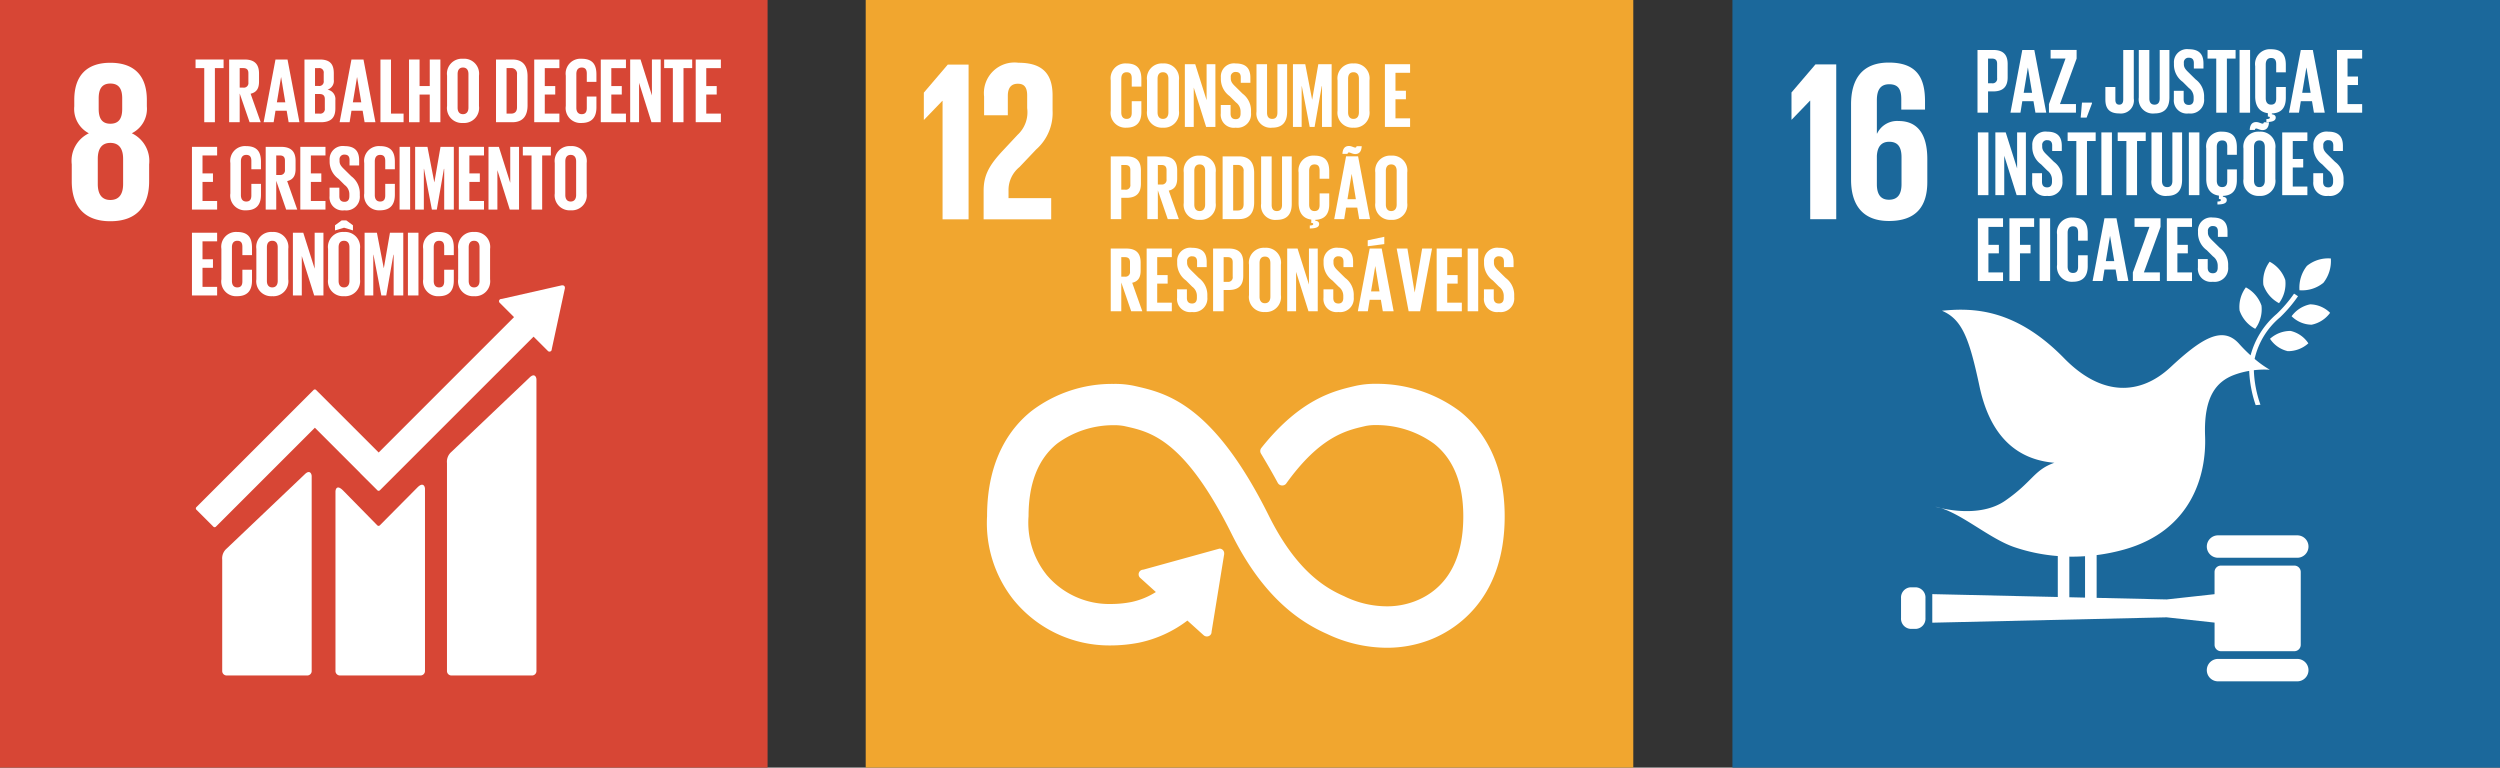 <svg xmlns="http://www.w3.org/2000/svg" xmlns:xlink="http://www.w3.org/1999/xlink" width="225.091" height="69.114" viewBox="0 0 225.091 69.114">
  <rect x="0" y="0" width="225.091" height="69.114" fill="#333333" stroke="none"/>
  <defs>
    <clipPath id="clip-path">
      <path id="Path_6611" data-name="Path 6611" d="M0,0H225.091V-69.114H0Z" fill="none"/>
    </clipPath>
  </defs>
  <g id="Group_4293" data-name="Group 4293" transform="translate(0 69.114)">
    <path id="Path_6597" data-name="Path 6597" d="M155.982,0h69.109V-69.114H155.982Z" fill="#1b689b"/>
    <g id="Group_4097" data-name="Group 4097" transform="translate(161.299 -60.788)">
      <path id="Path_6598" data-name="Path 6598" d="M0,0V2.446H.021L1.665.74h.021V11.407H4.029V-2.529H2.159Z" fill="#fff"/>
    </g>
    <g id="Group_4110" data-name="Group 4110" clip-path="url(#clip-path)">
      <g id="Group_4098" data-name="Group 4098" transform="translate(173.528 -52.731)">
        <path id="Path_6599" data-name="Path 6599" d="M0,0V-2.056C0-4.337-.9-5.488-2.589-5.488a2,2,0,0,0-1.932,1.13h-.021v-3c0-.843.266-1.439,1.11-1.439s1.089.493,1.089,1.356v.927H-.206v-.741c0-2.056-.677-3.494-3.268-3.494-2.466,0-3.391,1.582-3.391,3.761V-.206c0,2.158.946,3.72,3.412,3.72C-.966,3.514,0,2.158,0,0M-2.322.2c0,.884-.33,1.4-1.131,1.4-.781,0-1.089-.534-1.089-1.4V-2.343c.041-.781.37-1.275,1.11-1.275.8,0,1.11.494,1.11,1.4Z" fill="#fff"/>
      </g>
      <g id="Group_4099" data-name="Group 4099" transform="translate(204.352 -45.549)">
        <path id="Path_6600" data-name="Path 6600" d="M0,0A2.952,2.952,0,0,0-.565,2.089,2.945,2.945,0,0,0,.843,3.733a2.945,2.945,0,0,0,.565-2.088A2.941,2.941,0,0,0,0,0" fill="#fff"/>
      </g>
      <g id="Group_4100" data-name="Group 4100" transform="translate(203.053 -39.508)">
        <path id="Path_6601" data-name="Path 6601" d="M0,0A2.948,2.948,0,0,0,.564-2.089,2.941,2.941,0,0,0-.843-3.732a2.942,2.942,0,0,0-.566,2.088A2.945,2.945,0,0,0,0,0" fill="#fff"/>
      </g>
      <g id="Group_4101" data-name="Group 4101" transform="translate(206.327 -40.641)">
        <path id="Path_6602" data-name="Path 6602" d="M0,0A2.614,2.614,0,0,0,1.8.763,2.734,2.734,0,0,0,3.467-.307a2.616,2.616,0,0,0-1.8-.764A2.733,2.733,0,0,0,0,0" fill="#fff"/>
      </g>
      <g id="Group_4102" data-name="Group 4102" transform="translate(207.705 -45.172)">
        <path id="Path_6603" data-name="Path 6603" d="M0,0A3.16,3.16,0,0,0-.669,2.19a3.025,3.025,0,0,0,2.155-.67A3.165,3.165,0,0,0,2.155-.67,3.029,3.029,0,0,0,0,0" fill="#fff"/>
      </g>
      <g id="Group_4103" data-name="Group 4103" transform="translate(205.986 -37.496)">
        <path id="Path_6604" data-name="Path 6604" d="M0,0A2.73,2.73,0,0,0,1.851-.707a2.618,2.618,0,0,0-1.6-1.115,2.741,2.741,0,0,0-1.853.708A2.618,2.618,0,0,0,0,0" fill="#fff"/>
      </g>
      <g id="Group_4104" data-name="Group 4104" transform="translate(206.839 -20.913)">
        <path id="Path_6605" data-name="Path 6605" d="M0,0H-7.135A1.009,1.009,0,0,0-8.146,1.008a1.011,1.011,0,0,0,1.011,1.01H0a1.01,1.01,0,0,0,1.009-1.01A1.008,1.008,0,0,0,0,0" fill="#fff"/>
      </g>
      <g id="Group_4105" data-name="Group 4105" transform="translate(206.839 -9.787)">
        <path id="Path_6606" data-name="Path 6606" d="M0,0H-7.135A1.01,1.01,0,0,0-8.146,1.009a1.011,1.011,0,0,0,1.011,1.01H0a1.01,1.01,0,0,0,1.009-1.01A1.009,1.009,0,0,0,0,0" fill="#fff"/>
      </g>
      <g id="Group_4106" data-name="Group 4106" transform="translate(174.751 -23.363)">
        <path id="Path_6607" data-name="Path 6607" d="M0,0A4.692,4.692,0,0,0-.5-.128S-.312-.07,0,0" fill="#fff"/>
      </g>
      <g id="Group_4107" data-name="Group 4107" transform="translate(206.576 -18.19)">
        <path id="Path_6608" data-name="Path 6608" d="M0,0H-6.611a.576.576,0,0,0-.575.574v2l-4.316.474-6.3-.144V-.945A17.393,17.393,0,0,0-15.3-1.453c6.07-1.713,7.394-6.731,7.262-10.2-.133-3.536,1-4.91,2.625-5.52a7.359,7.359,0,0,1,1.347-.357,10.832,10.832,0,0,0,.583,3.081c.144-.008.288-.019.43-.035a10.248,10.248,0,0,1-.594-3.106,7.529,7.529,0,0,1,1.439-.044,9.134,9.134,0,0,1-1.37-.976,6.839,6.839,0,0,1,2.3-3.753A12.381,12.381,0,0,0,.33-24.255l-.359-.23a11.92,11.92,0,0,1-1.556,1.821,7.406,7.406,0,0,0-2.356,3.735A13.542,13.542,0,0,1-4.98-19.975c-1.5-1.678-3.423-.445-6.171,2.113s-6.206,2.645-9.581-.809c-4.454-4.56-8.34-4.535-11-4.276,1.822.776,2.46,2.48,3.383,6.809.966,4.542,3.405,6.6,6.74,6.88-1.855.656-1.947,1.7-4.433,3.42-1.94,1.339-4.672.916-5.778.664,2.032.634,4.439,2.766,6.593,3.508A15.967,15.967,0,0,0-21.3-.86V2.827l-11.3-.258V5.141L-11.5,4.658l4.316.475v2a.576.576,0,0,0,.575.575H0a.576.576,0,0,0,.575-.575V.574A.576.576,0,0,0,0,0M-20.261-.807c.47.008.942-.006,1.415-.038V2.883l-1.415-.033Z" fill="#fff"/>
      </g>
      <g id="Group_4108" data-name="Group 4108" transform="translate(173.362 -13.474)">
        <path id="Path_6609" data-name="Path 6609" d="M0,0A.922.922,0,0,1-.845.982h-.508A.922.922,0,0,1-2.2,0V-1.778a.921.921,0,0,1,.845-.982h.508A.921.921,0,0,1,0-1.778Z" fill="#fff"/>
      </g>
      <g id="Group_4109" data-name="Group 4109" transform="translate(178.047 -64.615)">
        <path id="Path_6610" data-name="Path 6610" d="M0,0H1.408c.958,0,1.308.475,1.308,1.266V2.458c0,.791-.35,1.274-1.308,1.274H.95V5.648H0ZM.95.775V3H1.3a.408.408,0,0,0,.466-.466v-1.3c0-.308-.142-.458-.466-.458Z" fill="#fff"/>
      </g>
    </g>
    <g id="Group_4111" data-name="Group 4111" transform="translate(181.014 -58.967)">
      <path id="Path_6612" data-name="Path 6612" d="M0,0,1.066-5.648H2.149L3.224,0H2.249L2.074-1.033H1.066L.9,0ZM1.191-1.791h.758L1.574-4.057H1.566Z" fill="#fff"/>
    </g>
    <g id="Group_4112" data-name="Group 4112" transform="translate(185.471 -59.742)">
      <path id="Path_6613" data-name="Path 6613" d="M0,0H1.441V.775H-.991V0L.5-4.1H-.841v-.775H1.5V-4.1Z" fill="#fff"/>
    </g>
    <g id="Group_4113" data-name="Group 4113" transform="translate(188.354 -59.8)">
      <path id="Path_6614" data-name="Path 6614" d="M0,0-.483,1.274h-.533L-.9-.075H0Z" fill="#fff"/>
    </g>
    <g id="Group_4117" data-name="Group 4117" clip-path="url(#clip-path)">
      <g id="Group_4114" data-name="Group 4114" transform="translate(192.118 -64.615)">
        <path id="Path_6615" data-name="Path 6615" d="M0,0V4.366A1.175,1.175,0,0,1-1.308,5.715c-.983,0-1.25-.542-1.25-1.258V3.332h.9V4.474c0,.283.1.45.35.45s.358-.167.358-.459V0Z" fill="#fff"/>
      </g>
      <g id="Group_4115" data-name="Group 4115" transform="translate(195.326 -64.615)">
        <path id="Path_6616" data-name="Path 6616" d="M0,0V4.274c0,.875-.375,1.441-1.341,1.441A1.274,1.274,0,0,1-2.757,4.274V0h.95V4.366c0,.333.133.558.466.558s.467-.225.467-.558V0Z" fill="#fff"/>
      </g>
      <g id="Group_4116" data-name="Group 4116" transform="translate(195.726 -60.183)">
        <path id="Path_6617" data-name="Path 6617" d="M0,0V-.758H.883V.016c0,.317.142.5.467.5.3,0,.433-.2.433-.5V-.2A1.02,1.02,0,0,0,1.358-1L.8-1.558A1.9,1.9,0,0,1,.008-3.066v-.191A1.178,1.178,0,0,1,1.341-4.5c.95,0,1.325.467,1.325,1.283v.458H1.8v-.491c0-.325-.149-.483-.449-.483a.416.416,0,0,0-.45.466v.117c0,.316.175.5.45.766l.608.6A1.9,1.9,0,0,1,2.724-.316v.274A1.223,1.223,0,0,1,1.341,1.283,1.177,1.177,0,0,1,0,0" fill="#fff"/>
      </g>
    </g>
    <g id="Group_4118" data-name="Group 4118" transform="translate(198.76 -64.615)">
      <path id="Path_6619" data-name="Path 6619" d="M0,0H2.524V.775H1.741V5.648H.783V.775H0Z" fill="#fff"/>
    </g>
    <path id="Path_6620" data-name="Path 6620" d="M201.641-58.967h.949v-5.648h-.949Z" fill="#fff"/>
    <g id="Group_4120" data-name="Group 4120" clip-path="url(#clip-path)">
      <g id="Group_4119" data-name="Group 4119" transform="translate(204.057 -58.392)">
        <path id="Path_6621" data-name="Path 6621" d="M0,0C.266-.008.308-.067.308-.134S.259-.225.175-.225H.133V-.533c-.808-.1-1.141-.708-1.141-1.5V-4.765A1.333,1.333,0,0,1,.408-6.29c1.05,0,1.342.583,1.342,1.416v.667H.883v-.741C.883-5.3.766-5.5.425-5.5s-.483.242-.483.584v3.032c0,.342.142.583.483.583s.458-.216.458-.549V-2.891H1.75v.975c0,.791-.317,1.375-1.259,1.408v.074c.225.034.35.117.35.3,0,.259-.241.4-.841.4Z" fill="#fff"/>
      </g>
    </g>
    <g id="Group_4121" data-name="Group 4121" transform="translate(206.09 -58.967)">
      <path id="Path_6623" data-name="Path 6623" d="M0,0,1.066-5.648H2.149L3.224,0H2.249L2.075-1.033H1.066L.9,0ZM1.191-1.791H1.95L1.575-4.057H1.566Z" fill="#fff"/>
    </g>
    <g id="Group_4122" data-name="Group 4122" transform="translate(210.414 -64.615)">
      <path id="Path_6624" data-name="Path 6624" d="M0,0H2.266V.775H.95V2.391h.941v.766H.95V4.874H2.266v.774H0Z" fill="#fff"/>
    </g>
    <path id="Path_6625" data-name="Path 6625" d="M178.08-51.544h.95v-5.648h-.95Z" fill="#fff"/>
    <g id="Group_4123" data-name="Group 4123" transform="translate(180.455 -55.092)">
      <path id="Path_6626" data-name="Path 6626" d="M0,0V3.549H-.8V-2.1H.133l1.025,3.24V-2.1h.791V3.549H1.116Z" fill="#fff"/>
    </g>
    <g id="Group_4125" data-name="Group 4125" clip-path="url(#clip-path)">
      <g id="Group_4124" data-name="Group 4124" transform="translate(182.971 -52.76)">
        <path id="Path_6627" data-name="Path 6627" d="M0,0V-.758H.883V.017c0,.316.142.5.467.5.3,0,.433-.2.433-.5V-.2A1.02,1.02,0,0,0,1.358-1L.8-1.558A1.9,1.9,0,0,1,.008-3.065v-.192A1.179,1.179,0,0,1,1.341-4.5c.95,0,1.325.467,1.325,1.284v.458H1.8v-.492c0-.325-.149-.483-.449-.483a.417.417,0,0,0-.45.466v.117c0,.317.175.5.45.767l.608.6A1.9,1.9,0,0,1,2.724-.316v.274A1.223,1.223,0,0,1,1.341,1.283,1.176,1.176,0,0,1,0,0" fill="#fff"/>
      </g>
    </g>
    <g id="Group_4126" data-name="Group 4126" transform="translate(186.162 -57.191)">
      <path id="Path_6629" data-name="Path 6629" d="M0,0H2.525V.774H1.742V5.648H.784V.774H0Z" fill="#fff"/>
    </g>
    <path id="Path_6630" data-name="Path 6630" d="M189.2-51.544h.95v-5.648h-.95Z" fill="#fff"/>
    <g id="Group_4127" data-name="Group 4127" transform="translate(190.67 -57.191)">
      <path id="Path_6631" data-name="Path 6631" d="M0,0H2.524V.774H1.741V5.648H.783V.774H0Z" fill="#fff"/>
    </g>
    <g id="Group_4129" data-name="Group 4129" clip-path="url(#clip-path)">
      <g id="Group_4128" data-name="Group 4128" transform="translate(196.467 -57.191)">
        <path id="Path_6632" data-name="Path 6632" d="M0,0V4.273c0,.875-.375,1.442-1.341,1.442A1.275,1.275,0,0,1-2.757,4.273V0h.949V4.365c0,.333.134.558.467.558s.467-.225.467-.558V0Z" fill="#fff"/>
      </g>
    </g>
    <path id="Path_6634" data-name="Path 6634" d="M197.076-51.544h.949v-5.648h-.949Z" fill="#fff"/>
    <g id="Group_4132" data-name="Group 4132" clip-path="url(#clip-path)">
      <g id="Group_4130" data-name="Group 4130" transform="translate(199.65 -50.969)">
        <path id="Path_6635" data-name="Path 6635" d="M0,0C.266-.008.308-.067.308-.133S.258-.225.174-.225H.133V-.533c-.808-.1-1.141-.708-1.141-1.5V-4.766A1.332,1.332,0,0,1,.408-6.29c1.05,0,1.341.583,1.341,1.416v.667H.883v-.741C.883-5.3.766-5.5.425-5.5s-.483.242-.483.584v3.032c0,.342.141.583.483.583s.458-.216.458-.55V-2.891h.866v.975c0,.791-.316,1.374-1.258,1.408v.074c.225.034.35.117.35.3,0,.258-.241.4-.841.4Z" fill="#fff"/>
      </g>
      <g id="Group_4131" data-name="Group 4131" transform="translate(201.992 -53.001)">
        <path id="Path_6636" data-name="Path 6636" d="M0,0V-2.733A1.344,1.344,0,0,1,1.433-4.257,1.346,1.346,0,0,1,2.874-2.733V0A1.35,1.35,0,0,1,1.433,1.525,1.348,1.348,0,0,1,0,0M.566-4.415c.017-.392.167-.708.583-.708.242,0,.442.141.567.141a.111.111,0,0,0,.116-.125H2.3c-.017.391-.166.708-.583.708-.242,0-.442-.142-.567-.142a.112.112,0,0,0-.116.126ZM1.924.15V-2.883c0-.341-.15-.583-.491-.583S.95-3.224.95-2.883V.15c0,.341.149.583.483.583S1.924.491,1.924.15" fill="#fff"/>
      </g>
    </g>
    <g id="Group_4133" data-name="Group 4133" transform="translate(205.482 -57.191)">
      <path id="Path_6638" data-name="Path 6638" d="M0,0H2.266V.774H.95V2.391h.941v.766H.95V4.873H2.266v.775H0Z" fill="#fff"/>
    </g>
    <g id="Group_4135" data-name="Group 4135" clip-path="url(#clip-path)">
      <g id="Group_4134" data-name="Group 4134" transform="translate(208.281 -52.76)">
        <path id="Path_6639" data-name="Path 6639" d="M0,0V-.758H.883V.017c0,.316.142.5.467.5.3,0,.433-.2.433-.5V-.2A1.02,1.02,0,0,0,1.358-1L.8-1.558A1.9,1.9,0,0,1,.009-3.065v-.192A1.178,1.178,0,0,1,1.342-4.5c.949,0,1.324.467,1.324,1.284v.458H1.8v-.492c0-.325-.15-.483-.45-.483a.417.417,0,0,0-.45.466v.117c0,.317.175.5.45.767l.608.6A1.9,1.9,0,0,1,2.724-.316v.274A1.223,1.223,0,0,1,1.342,1.283,1.176,1.176,0,0,1,0,0" fill="#fff"/>
      </g>
    </g>
    <g id="Group_4136" data-name="Group 4136" transform="translate(178.08 -49.46)">
      <path id="Path_6641" data-name="Path 6641" d="M0,0H2.266V.775H.95V2.391h.941v.766H.95V4.874H2.266v.774H0Z" fill="#fff"/>
    </g>
    <g id="Group_4137" data-name="Group 4137" transform="translate(180.922 -49.46)">
      <path id="Path_6642" data-name="Path 6642" d="M0,0H2.224V.775H.95V2.391H1.9v.766H.95V5.648H0Z" fill="#fff"/>
    </g>
    <path id="Path_6643" data-name="Path 6643" d="M183.638-43.812h.949V-49.46h-.949Z" fill="#fff"/>
    <g id="Group_4139" data-name="Group 4139" clip-path="url(#clip-path)">
      <g id="Group_4138" data-name="Group 4138" transform="translate(185.212 -45.27)">
        <path id="Path_6644" data-name="Path 6644" d="M0,0V-2.732A1.332,1.332,0,0,1,1.416-4.257c1.05,0,1.342.583,1.342,1.416v.667H1.891v-.742c0-.35-.117-.55-.458-.55S.95-3.224.95-2.883V.15c0,.341.141.583.483.583s.458-.216.458-.55V-.858h.867V.117c0,.807-.334,1.408-1.342,1.408A1.336,1.336,0,0,1,0,0" fill="#fff"/>
      </g>
    </g>
    <g id="Group_4140" data-name="Group 4140" transform="translate(188.41 -43.812)">
      <path id="Path_6646" data-name="Path 6646" d="M0,0,1.067-5.648H2.15L3.225,0H2.25L2.075-1.033H1.067L.9,0ZM1.191-1.791H1.95L1.574-4.057H1.567Z" fill="#fff"/>
    </g>
    <g id="Group_4141" data-name="Group 4141" transform="translate(193.027 -44.586)">
      <path id="Path_6647" data-name="Path 6647" d="M0,0H1.441V.775H-.992V0L.5-4.1H-.841v-.775H1.5V-4.1Z" fill="#fff"/>
    </g>
    <g id="Group_4142" data-name="Group 4142" transform="translate(195.094 -49.46)">
      <path id="Path_6648" data-name="Path 6648" d="M0,0H2.266V.775H.95V2.391h.941v.766H.95V4.874H2.266v.774H0Z" fill="#fff"/>
    </g>
    <g id="Group_4144" data-name="Group 4144" clip-path="url(#clip-path)">
      <g id="Group_4143" data-name="Group 4143" transform="translate(197.892 -45.028)">
        <path id="Path_6649" data-name="Path 6649" d="M0,0V-.758H.883V.017c0,.317.142.5.466.5.3,0,.434-.2.434-.5V-.2A1.021,1.021,0,0,0,1.357-1L.8-1.558A1.9,1.9,0,0,1,.008-3.065v-.192A1.178,1.178,0,0,1,1.341-4.5c.95,0,1.325.467,1.325,1.284v.458H1.8v-.492c0-.325-.15-.483-.45-.483A.416.416,0,0,0,.9-3.266v.117c0,.317.175.5.449.767l.609.6A1.9,1.9,0,0,1,2.724-.316v.274A1.223,1.223,0,0,1,1.341,1.283,1.176,1.176,0,0,1,0,0" fill="#fff"/>
      </g>
    </g>
    <path id="Path_6651" data-name="Path 6651" d="M77.945,0h69.11V-69.114H77.945Z" fill="#f1a62f"/>
    <g id="Group_4145" data-name="Group 4145" transform="translate(84.844 -60.033)">
      <path id="Path_6652" data-name="Path 6652" d="M0,0H.021V10.667H2.364V-3.267H.491L-1.665-.74V1.706h.02Z" fill="#fff"/>
    </g>
    <g id="Group_4150" data-name="Group 4150" clip-path="url(#clip-path)">
      <g id="Group_4146" data-name="Group 4146" transform="translate(88.604 -60.422)">
        <path id="Path_6653" data-name="Path 6653" d="M0,0V1.685H2.137V-.063c0-.842.411-1.089.9-1.089.453,0,.842.185.842,1.049V1.048a2.76,2.76,0,0,1-.864,2.4L1.706,4.85C.432,6.207-.042,7.111-.042,8.489v2.568H6.042V9.146H2.2V8.489A2.663,2.663,0,0,1,3.185,6.35l1.5-1.582A4.382,4.382,0,0,0,6.166,1.253V-.1C6.166-2.1,5.2-3.042,3.1-3.042A2.753,2.753,0,0,0,0,0" fill="#fff"/>
      </g>
      <g id="Group_4147" data-name="Group 4147" transform="translate(131.428 -32.091)">
        <path id="Path_6654" data-name="Path 6654" d="M0,0A12.487,12.487,0,0,0-7.521-2.466a8.225,8.225,0,0,0-1.814.175l-.186.043c-1.785.421-4.773,1.127-8.251,5.444l-.1.126a.454.454,0,0,0-.087.261.455.455,0,0,0,.061.229l.079.13q.861,1.44,1.431,2.5a.46.46,0,0,0,.744.1c.024-.031.048-.065.065-.091,3-4.155,5.358-4.709,6.916-5.075l.193-.046a4.573,4.573,0,0,1,.954-.081A8.838,8.838,0,0,1-2.312,2.927C-.564,4.3.322,6.509.322,9.475c0,4.97-2.4,6.908-4.422,7.66a7.01,7.01,0,0,1-2.466.433,8.776,8.776,0,0,1-3.7-.842l-.144-.071c-1.735-.753-4.327-2.324-6.776-7.243C-22.207-.674-26.425-1.63-29.218-2.263l-.147-.032a8.36,8.36,0,0,0-1.8-.162,11.984,11.984,0,0,0-7.4,2.447c-1.821,1.452-3.991,4.273-3.991,9.464a11.117,11.117,0,0,0,2.321,7.45,11.116,11.116,0,0,0,8.812,4.186,13.6,13.6,0,0,0,2.552-.249,10.892,10.892,0,0,0,4.352-1.99l1.469,1.326a.439.439,0,0,0,.6-.028.386.386,0,0,0,.106-.279l1.137-7v-.083a.417.417,0,0,0-.137-.305.409.409,0,0,0-.294-.108h0l-6.815,1.884-.129.021a.4.4,0,0,0-.217.126.422.422,0,0,0-.11.308.416.416,0,0,0,.139.291l1.412,1.277a6.7,6.7,0,0,1-2.206.9,9.617,9.617,0,0,1-1.808.177,7.375,7.375,0,0,1-5.839-2.641l-.038-.052a7.5,7.5,0,0,1-1.572-5.208c0-2.975.871-5.179,2.588-6.551A8.563,8.563,0,0,1-31.157,1.26a4.826,4.826,0,0,1,.966.08l.15.034c2.23.5,5.284,1.2,9.517,9.7,2.236,4.489,5.039,7.426,8.564,8.974a12.606,12.606,0,0,0,5.4,1.251A10.764,10.764,0,0,0-2.8,20.63c2.059-.768,6.848-3.393,6.848-11.155C4.051,4.288,1.848,1.459,0,0" fill="#fff"/>
      </g>
      <g id="Group_4148" data-name="Group 4148" transform="translate(100.007 -59.143)">
        <path id="Path_6655" data-name="Path 6655" d="M0,0V-2.733A1.333,1.333,0,0,1,1.416-4.258c1.05,0,1.342.583,1.342,1.417v.666H1.891v-.741c0-.35-.116-.55-.458-.55S.95-3.225.95-2.883V.15c0,.342.142.583.483.583s.458-.216.458-.55V-.858h.867V.116c0,.809-.333,1.409-1.342,1.409A1.336,1.336,0,0,1,0,0" fill="#fff"/>
      </g>
      <g id="Group_4149" data-name="Group 4149" transform="translate(103.273 -59.143)">
        <path id="Path_6656" data-name="Path 6656" d="M0,0V-2.733A1.345,1.345,0,0,1,1.434-4.258,1.347,1.347,0,0,1,2.875-2.733V0A1.35,1.35,0,0,1,1.434,1.525,1.349,1.349,0,0,1,0,0M1.925.15V-2.883c0-.342-.15-.583-.491-.583S.95-3.225.95-2.883V.15c0,.342.15.583.484.583S1.925.492,1.925.15" fill="#fff"/>
      </g>
    </g>
    <g id="Group_4151" data-name="Group 4151" transform="translate(107.48 -61.234)">
      <path id="Path_6658" data-name="Path 6658" d="M0,0V3.549H-.8V-2.1H.134L1.158,1.141V-2.1H1.95V3.549H1.117Z" fill="#fff"/>
    </g>
    <g id="Group_4154" data-name="Group 4154" clip-path="url(#clip-path)">
      <g id="Group_4152" data-name="Group 4152" transform="translate(109.914 -58.901)">
        <path id="Path_6659" data-name="Path 6659" d="M0,0V-.758H.883V.017c0,.316.142.5.467.5.3,0,.433-.2.433-.5V-.2A1.02,1.02,0,0,0,1.358-1L.8-1.558A1.905,1.905,0,0,1,.008-3.067v-.191A1.178,1.178,0,0,1,1.341-4.5c.95,0,1.325.467,1.325,1.283v.459H1.8V-3.25c0-.325-.149-.483-.449-.483a.417.417,0,0,0-.45.467v.116c0,.317.175.5.45.767l.608.6A1.9,1.9,0,0,1,2.724-.317v.275A1.223,1.223,0,0,1,1.341,1.283,1.176,1.176,0,0,1,0,0" fill="#fff"/>
      </g>
      <g id="Group_4153" data-name="Group 4153" transform="translate(115.888 -63.334)">
        <path id="Path_6660" data-name="Path 6660" d="M0,0V4.275C0,5.15-.375,5.716-1.342,5.716A1.274,1.274,0,0,1-2.758,4.275V0h.95V4.366c0,.334.133.559.466.559s.467-.225.467-.559V0Z" fill="#fff"/>
      </g>
    </g>
    <g id="Group_4155" data-name="Group 4155" transform="translate(119.029 -61.351)">
      <path id="Path_6662" data-name="Path 6662" d="M0,0H-.025L-.667,3.666h-.441L-1.817,0h-.016V3.666h-.784V-1.983h1.109L-.892,1.2h.009l.55-3.183h1.2V3.666H0Z" fill="#fff"/>
    </g>
    <g id="Group_4157" data-name="Group 4157" clip-path="url(#clip-path)">
      <g id="Group_4156" data-name="Group 4156" transform="translate(120.428 -59.143)">
        <path id="Path_6663" data-name="Path 6663" d="M0,0V-2.733A1.345,1.345,0,0,1,1.433-4.258,1.347,1.347,0,0,1,2.875-2.733V0A1.351,1.351,0,0,1,1.433,1.525,1.348,1.348,0,0,1,0,0M1.924.15V-2.883c0-.342-.149-.583-.491-.583S.95-3.225.95-2.883V.15c0,.342.15.583.483.583S1.924.492,1.924.15" fill="#fff"/>
      </g>
    </g>
    <g id="Group_4158" data-name="Group 4158" transform="translate(124.693 -63.334)">
      <path id="Path_6665" data-name="Path 6665" d="M0,0H2.266V.775H.95V2.391h.941v.767H.95V4.875H2.266V5.65H0Z" fill="#fff"/>
    </g>
    <g id="Group_4168" data-name="Group 4168" clip-path="url(#clip-path)">
      <g id="Group_4159" data-name="Group 4159" transform="translate(100.007 -55.035)">
        <path id="Path_6666" data-name="Path 6666" d="M0,0H1.408c.958,0,1.309.475,1.309,1.267V2.458c0,.792-.351,1.275-1.309,1.275H.95V5.65H0ZM.95.775V3H1.3a.408.408,0,0,0,.466-.467v-1.3c0-.308-.141-.458-.466-.458Z" fill="#fff"/>
      </g>
      <g id="Group_4160" data-name="Group 4160" transform="translate(104.248 -51.977)">
        <path id="Path_6667" data-name="Path 6667" d="M0,0V2.592H-.95v-5.65H.433c.959,0,1.308.475,1.308,1.266v.725c0,.608-.216.967-.758,1.092l.908,2.567h-1ZM0-2.283V-.525H.316A.411.411,0,0,0,.783-.992v-.833c0-.308-.141-.458-.467-.458Z" fill="#fff"/>
      </g>
      <g id="Group_4161" data-name="Group 4161" transform="translate(106.581 -50.844)">
        <path id="Path_6668" data-name="Path 6668" d="M0,0V-2.733A1.345,1.345,0,0,1,1.433-4.258,1.346,1.346,0,0,1,2.875-2.733V0A1.35,1.35,0,0,1,1.433,1.525,1.348,1.348,0,0,1,0,0M1.925.15V-2.883c0-.342-.15-.583-.492-.583S.95-3.225.95-2.883V.15c0,.341.15.583.483.583S1.925.491,1.925.15" fill="#fff"/>
      </g>
      <g id="Group_4162" data-name="Group 4162" transform="translate(112.921 -53.519)">
        <path id="Path_6669" data-name="Path 6669" d="M0,0V2.617c0,.866-.358,1.516-1.375,1.516H-2.841V-1.516h1.466C-.358-1.516,0-.875,0,0M-1.491,3.358c.391,0,.541-.233.541-.575V-.175a.5.5,0,0,0-.541-.567h-.4v4.1Z" fill="#fff"/>
      </g>
      <g id="Group_4163" data-name="Group 4163" transform="translate(116.304 -55.035)">
        <path id="Path_6670" data-name="Path 6670" d="M0,0V4.274c0,.875-.375,1.442-1.342,1.442A1.275,1.275,0,0,1-2.758,4.274V0h.95V4.366c0,.334.133.559.466.559s.467-.225.467-.559V0Z" fill="#fff"/>
      </g>
      <g id="Group_4164" data-name="Group 4164" transform="translate(117.929 -48.811)">
        <path id="Path_6671" data-name="Path 6671" d="M0,0C.267-.008.309-.066.309-.133S.259-.225.175-.225H.134V-.533c-.809-.1-1.142-.708-1.142-1.5V-4.766A1.332,1.332,0,0,1,.408-6.291c1.05,0,1.342.583,1.342,1.417v.666H.883v-.741c0-.35-.116-.55-.458-.55s-.483.241-.483.583v3.033c0,.342.142.583.483.583s.458-.216.458-.549V-2.891H1.75v.975c0,.791-.317,1.375-1.258,1.408v.075c.225.034.35.117.35.3,0,.258-.242.4-.842.4Z" fill="#fff"/>
      </g>
      <g id="Group_4165" data-name="Group 4165" transform="translate(120.128 -49.386)">
        <path id="Path_6672" data-name="Path 6672" d="M0,0,1.067-5.65H2.15L3.225,0H2.25L2.075-1.034H1.067L.9,0ZM.742-5.875c.016-.391.166-.708.583-.708.242,0,.441.142.566.142a.112.112,0,0,0,.117-.126h.467c-.017.392-.167.709-.584.709C1.65-5.858,1.45-6,1.325-6a.112.112,0,0,0-.117.125Zm.45,4.083H1.95L1.575-4.058H1.567Z" fill="#fff"/>
      </g>
      <g id="Group_4166" data-name="Group 4166" transform="translate(123.827 -50.844)">
        <path id="Path_6673" data-name="Path 6673" d="M0,0V-2.733A1.345,1.345,0,0,1,1.433-4.258,1.346,1.346,0,0,1,2.875-2.733V0A1.35,1.35,0,0,1,1.433,1.525,1.348,1.348,0,0,1,0,0M1.925.15V-2.883c0-.342-.15-.583-.492-.583S.95-3.225.95-2.883V.15c0,.341.15.583.483.583S1.925.491,1.925.15" fill="#fff"/>
      </g>
      <g id="Group_4167" data-name="Group 4167" transform="translate(100.957 -43.679)">
        <path id="Path_6674" data-name="Path 6674" d="M0,0V2.591H-.95V-3.058H.434c.958,0,1.308.475,1.308,1.266v.725c0,.609-.217.967-.759,1.092l.909,2.566h-1ZM0-2.283V-.525H.317A.412.412,0,0,0,.784-.992v-.833c0-.308-.142-.458-.467-.458Z" fill="#fff"/>
      </g>
    </g>
    <g id="Group_4169" data-name="Group 4169" transform="translate(103.24 -46.737)">
      <path id="Path_6676" data-name="Path 6676" d="M0,0H2.266V.775H.95V2.391h.941v.767H.95V4.875H2.266V5.65H0Z" fill="#fff"/>
    </g>
    <g id="Group_4173" data-name="Group 4173" clip-path="url(#clip-path)">
      <g id="Group_4170" data-name="Group 4170" transform="translate(105.981 -42.304)">
        <path id="Path_6677" data-name="Path 6677" d="M0,0V-.758H.883V.017c0,.316.142.5.467.5.3,0,.433-.2.433-.5V-.2A1.02,1.02,0,0,0,1.358-1L.8-1.558A1.9,1.9,0,0,1,.008-3.066v-.192A1.178,1.178,0,0,1,1.341-4.5c.95,0,1.325.467,1.325,1.284v.458H1.8V-3.25c0-.325-.149-.483-.449-.483a.417.417,0,0,0-.45.467v.116c0,.317.175.5.45.767l.608.6A1.9,1.9,0,0,1,2.724-.316v.274A1.223,1.223,0,0,1,1.341,1.283,1.176,1.176,0,0,1,0,0" fill="#fff"/>
      </g>
      <g id="Group_4171" data-name="Group 4171" transform="translate(109.222 -46.737)">
        <path id="Path_6678" data-name="Path 6678" d="M0,0H1.408c.958,0,1.308.475,1.308,1.267V2.458c0,.792-.35,1.275-1.308,1.275H.95V5.65H0ZM.95.775V3H1.3a.408.408,0,0,0,.466-.467v-1.3c0-.308-.141-.458-.466-.458Z" fill="#fff"/>
      </g>
      <g id="Group_4172" data-name="Group 4172" transform="translate(112.455 -42.546)">
        <path id="Path_6679" data-name="Path 6679" d="M0,0V-2.733A1.345,1.345,0,0,1,1.433-4.258,1.347,1.347,0,0,1,2.875-2.733V0A1.35,1.35,0,0,1,1.433,1.525,1.348,1.348,0,0,1,0,0M1.925.15V-2.883c0-.342-.15-.583-.492-.583S.95-3.225.95-2.883V.15c0,.342.15.584.483.584S1.925.492,1.925.15" fill="#fff"/>
      </g>
    </g>
    <g id="Group_4174" data-name="Group 4174" transform="translate(116.695 -44.637)">
      <path id="Path_6681" data-name="Path 6681" d="M0,0V3.549H-.8V-2.1H.133L1.158,1.141V-2.1H1.95V3.549H1.116Z" fill="#fff"/>
    </g>
    <g id="Group_4176" data-name="Group 4176" clip-path="url(#clip-path)">
      <g id="Group_4175" data-name="Group 4175" transform="translate(119.162 -42.304)">
        <path id="Path_6682" data-name="Path 6682" d="M0,0V-.758H.883V.017c0,.316.142.5.467.5.3,0,.433-.2.433-.5V-.2A1.022,1.022,0,0,0,1.359-1L.8-1.558A1.908,1.908,0,0,1,.008-3.066v-.192A1.179,1.179,0,0,1,1.342-4.5c.95,0,1.325.467,1.325,1.284v.458H1.8V-3.25c0-.325-.15-.483-.45-.483a.417.417,0,0,0-.45.467v.116c0,.317.175.5.45.767l.608.6A1.9,1.9,0,0,1,2.725-.316v.274A1.224,1.224,0,0,1,1.342,1.283,1.176,1.176,0,0,1,0,0" fill="#fff"/>
      </g>
    </g>
    <g id="Group_4177" data-name="Group 4177" transform="translate(122.254 -41.087)">
      <path id="Path_6684" data-name="Path 6684" d="M0,0,1.067-5.65H2.15L3.225,0H2.25L2.075-1.033H1.067L.9,0ZM2.383-6.049.891-5.858v-.533l1.492-.317ZM1.191-1.792H1.95L1.575-4.058H1.567Z" fill="#fff"/>
    </g>
    <g id="Group_4178" data-name="Group 4178" transform="translate(128.936 -46.737)">
      <path id="Path_6685" data-name="Path 6685" d="M0,0-1.075,5.65H-2.108L-3.183,0h.966l.65,3.941h.009L-.892,0Z" fill="#fff"/>
    </g>
    <g id="Group_4179" data-name="Group 4179" transform="translate(129.352 -46.737)">
      <path id="Path_6686" data-name="Path 6686" d="M0,0H2.266V.775H.95V2.391h.941v.767H.95V4.875H2.266V5.65H0Z" fill="#fff"/>
    </g>
    <path id="Path_6687" data-name="Path 6687" d="M132.143-41.088h.949v-5.649h-.949Z" fill="#fff"/>
    <g id="Group_4181" data-name="Group 4181" clip-path="url(#clip-path)">
      <g id="Group_4180" data-name="Group 4180" transform="translate(133.609 -42.304)">
        <path id="Path_6688" data-name="Path 6688" d="M0,0V-.758H.883V.017c0,.316.142.5.467.5.3,0,.433-.2.433-.5V-.2A1.02,1.02,0,0,0,1.358-1L.8-1.558A1.908,1.908,0,0,1,.008-3.066v-.192A1.179,1.179,0,0,1,1.342-4.5c.949,0,1.325.467,1.325,1.284v.458H1.8V-3.25c0-.325-.15-.483-.45-.483a.417.417,0,0,0-.45.467v.116c0,.317.175.5.45.767l.608.6A1.9,1.9,0,0,1,2.725-.316v.274A1.224,1.224,0,0,1,1.342,1.283,1.176,1.176,0,0,1,0,0" fill="#fff"/>
      </g>
    </g>
    <path id="Path_6690" data-name="Path 6690" d="M0,0H69.11V-69.112H0Z" fill="#d74635"/>
    <g id="Group_4187" data-name="Group 4187" clip-path="url(#clip-path)">
      <g id="Group_4182" data-name="Group 4182" transform="translate(13.428 -52.795)">
        <path id="Path_6691" data-name="Path 6691" d="M0,0V-1.521a2.761,2.761,0,0,0-1.562-2.8A2.452,2.452,0,0,0-.206-6.741v-.576c0-2.179-1.13-3.35-3.288-3.35-2.137,0-3.247,1.171-3.247,3.35v.576A2.475,2.475,0,0,0-5.427-4.317a2.749,2.749,0,0,0-1.541,2.8V0c0,2.117,1.008,3.6,3.474,3.6C-1.008,3.6,0,2.117,0,0M-4.543-7.46c0-.844.289-1.337,1.049-1.337.78,0,1.069.493,1.069,1.337v.944c0,.843-.289,1.337-1.069,1.337-.76,0-1.049-.494-1.049-1.337Zm2.2,7.707c0,.842-.309,1.439-1.151,1.439-.823,0-1.13-.6-1.13-1.439V-2.015c0-.842.307-1.438,1.13-1.438.842,0,1.151.6,1.151,1.438Z" fill="#fff"/>
      </g>
      <g id="Group_4183" data-name="Group 4183" transform="translate(47.668 -35.11)">
        <path id="Path_6692" data-name="Path 6692" d="M0,0-7.024,6.682a1.161,1.161,0,0,0-.4,1V26.414a.4.4,0,0,0,.4.4H.232a.4.4,0,0,0,.4-.4V.168C.631-.052.458-.456,0,0" fill="#fff"/>
      </g>
      <g id="Group_4184" data-name="Group 4184" transform="translate(27.432 -26.404)">
        <path id="Path_6693" data-name="Path 6693" d="M0,0-7.025,6.682a1.161,1.161,0,0,0-.4,1V17.708a.4.4,0,0,0,.4.4H.231a.4.4,0,0,0,.4-.4V.168C.631-.053.457-.458,0,0" fill="#fff"/>
      </g>
      <g id="Group_4185" data-name="Group 4185" transform="translate(50.861 -43.214)">
        <path id="Path_6694" data-name="Path 6694" d="M0,0A.2.2,0,0,0-.06-.152.21.21,0,0,0-.189-.209l-.039,0-.058,0L-5.664,1.01l-.1.01a.218.218,0,0,0-.105.055.2.2,0,0,0,0,.289l.061.061,1.228,1.228L-16.766,14.842-22.4,9.212a.161.161,0,0,0-.229,0l-1.527,1.528a0,0,0,0,0,0,0l-9.024,9.022a.164.164,0,0,0,0,.23l1.529,1.528a.159.159,0,0,0,.228,0l8.911-8.909,4.085,4.085a.062.062,0,0,0,.013.02l1.528,1.526a.161.161,0,0,0,.229,0L-2.821,4.411-1.53,5.7a.2.2,0,0,0,.286,0,.19.19,0,0,0,.058-.132l0-.017L0,.059Z" fill="#fff"/>
      </g>
      <g id="Group_4186" data-name="Group 4186" transform="translate(37.59 -25.232)">
        <path id="Path_6695" data-name="Path 6695" d="M0,0-3.4,3.427a.161.161,0,0,1-.218-.009L-6.7.28c-.563-.562-.685-.106-.685.114V16.535a.4.4,0,0,0,.4.4H.274a.4.4,0,0,0,.4-.4V.127C.672-.094.5-.5,0,0" fill="#fff"/>
      </g>
    </g>
    <g id="Group_4188" data-name="Group 4188" transform="translate(17.607 -63.757)">
      <path id="Path_6697" data-name="Path 6697" d="M0,0H2.524V.775H1.741V5.648H.783V.775H0Z" fill="#fff"/>
    </g>
    <g id="Group_4190" data-name="Group 4190" clip-path="url(#clip-path)">
      <g id="Group_4189" data-name="Group 4189" transform="translate(21.581 -60.7)">
        <path id="Path_6698" data-name="Path 6698" d="M0,0V2.591H-.95V-3.057H.433c.958,0,1.308.474,1.308,1.266v.725c0,.608-.216.966-.758,1.091l.908,2.566h-1ZM0-2.283V-.525H.317A.411.411,0,0,0,.783-.991v-.833c0-.309-.142-.459-.466-.459Z" fill="#fff"/>
      </g>
    </g>
    <g id="Group_4191" data-name="Group 4191" transform="translate(23.738 -58.109)">
      <path id="Path_6700" data-name="Path 6700" d="M0,0,1.066-5.648H2.149L3.224,0H2.249L2.074-1.033H1.066L.9,0ZM1.191-1.791h.758L1.574-4.057H1.566Z" fill="#fff"/>
    </g>
    <g id="Group_4193" data-name="Group 4193" clip-path="url(#clip-path)">
      <g id="Group_4192" data-name="Group 4192" transform="translate(27.413 -63.757)">
        <path id="Path_6701" data-name="Path 6701" d="M0,0H1.375c.949,0,1.266.441,1.266,1.241v.575a.823.823,0,0,1-.567.9.857.857,0,0,1,.708.941v.75c0,.8-.358,1.241-1.308,1.241H0ZM.95,2.383h.333a.4.4,0,0,0,.45-.459V1.233A.4.4,0,0,0,1.274.775H.95Zm0,.725V4.874h.416a.409.409,0,0,0,.467-.459V3.566c0-.3-.142-.458-.475-.458Z" fill="#fff"/>
      </g>
    </g>
    <g id="Group_4194" data-name="Group 4194" transform="translate(30.578 -58.109)">
      <path id="Path_6703" data-name="Path 6703" d="M0,0,1.066-5.648H2.149L3.224,0H2.249L2.074-1.033H1.066L.9,0ZM1.191-1.791h.758L1.574-4.057H1.566Z" fill="#fff"/>
    </g>
    <g id="Group_4195" data-name="Group 4195" transform="translate(34.254 -63.757)">
      <path id="Path_6704" data-name="Path 6704" d="M0,0H.95V4.874H2.083v.774H0Z" fill="#fff"/>
    </g>
    <g id="Group_4196" data-name="Group 4196" transform="translate(38.693 -60.6)">
      <path id="Path_6705" data-name="Path 6705" d="M0,0H-.917V2.491h-.949V-3.157h.949V-.766H0V-3.157H.958V2.491H0Z" fill="#fff"/>
    </g>
    <g id="Group_4199" data-name="Group 4199" clip-path="url(#clip-path)">
      <g id="Group_4197" data-name="Group 4197" transform="translate(40.252 -59.567)">
        <path id="Path_6706" data-name="Path 6706" d="M0,0V-2.733A1.344,1.344,0,0,1,1.433-4.257,1.346,1.346,0,0,1,2.874-2.733V0A1.35,1.35,0,0,1,1.433,1.525,1.348,1.348,0,0,1,0,0M1.925.15V-2.883c0-.341-.15-.583-.492-.583S.95-3.224.95-2.883V.15c0,.341.15.583.483.583S1.925.491,1.925.15" fill="#fff"/>
      </g>
      <g id="Group_4198" data-name="Group 4198" transform="translate(47.5 -62.241)">
        <path id="Path_6707" data-name="Path 6707" d="M0,0V2.616c0,.866-.358,1.516-1.375,1.516H-2.841V-1.516h1.466C-.358-1.516,0-.875,0,0M-1.491,3.357c.391,0,.541-.233.541-.575V-.175a.5.5,0,0,0-.541-.567h-.4v4.1Z" fill="#fff"/>
      </g>
    </g>
    <g id="Group_4200" data-name="Group 4200" transform="translate(48.1 -63.757)">
      <path id="Path_6709" data-name="Path 6709" d="M0,0H2.266V.775H.95V2.391h.941v.766H.95V4.874H2.266v.774H0Z" fill="#fff"/>
    </g>
    <g id="Group_4202" data-name="Group 4202" clip-path="url(#clip-path)">
      <g id="Group_4201" data-name="Group 4201" transform="translate(50.942 -59.567)">
        <path id="Path_6710" data-name="Path 6710" d="M0,0V-2.733A1.332,1.332,0,0,1,1.416-4.257c1.05,0,1.342.583,1.342,1.416v.667H1.891v-.742c0-.35-.116-.55-.458-.55S.95-3.224.95-2.883V.15c0,.341.142.583.483.583s.458-.216.458-.55V-.858h.867V.116c0,.809-.334,1.409-1.342,1.409A1.336,1.336,0,0,1,0,0" fill="#fff"/>
      </g>
    </g>
    <g id="Group_4203" data-name="Group 4203" transform="translate(54.092 -63.757)">
      <path id="Path_6712" data-name="Path 6712" d="M0,0H2.266V.775H.949V2.391h.942v.766H.949V4.874H2.266v.774H0Z" fill="#fff"/>
    </g>
    <g id="Group_4204" data-name="Group 4204" transform="translate(57.539 -61.658)">
      <path id="Path_6713" data-name="Path 6713" d="M0,0V3.549H-.8V-2.1H.133l1.025,3.24V-2.1h.791V3.549H1.116Z" fill="#fff"/>
    </g>
    <g id="Group_4205" data-name="Group 4205" transform="translate(59.799 -63.757)">
      <path id="Path_6714" data-name="Path 6714" d="M0,0H2.524V.775H1.741V5.648H.783V.775H0Z" fill="#fff"/>
    </g>
    <g id="Group_4206" data-name="Group 4206" transform="translate(62.639 -63.757)">
      <path id="Path_6715" data-name="Path 6715" d="M0,0H2.266V.775H.95V2.391h.941v.766H.95V4.874H2.266v.774H0Z" fill="#fff"/>
    </g>
    <g id="Group_4207" data-name="Group 4207" transform="translate(17.283 -55.892)">
      <path id="Path_6716" data-name="Path 6716" d="M0,0H2.266V.775H.95V2.391h.941v.766H.95V4.874H2.266v.774H0Z" fill="#fff"/>
    </g>
    <g id="Group_4210" data-name="Group 4210" clip-path="url(#clip-path)">
      <g id="Group_4208" data-name="Group 4208" transform="translate(20.74 -51.702)">
        <path id="Path_6717" data-name="Path 6717" d="M0,0V-2.733A1.332,1.332,0,0,1,1.416-4.257c1.05,0,1.341.583,1.341,1.416v.667H1.891v-.742c0-.35-.117-.55-.458-.55S.95-3.224.95-2.883V.15c0,.341.141.583.483.583s.458-.216.458-.55V-.858h.866V.117c0,.808-.333,1.407-1.341,1.407A1.335,1.335,0,0,1,0,0" fill="#fff"/>
      </g>
      <g id="Group_4209" data-name="Group 4209" transform="translate(24.872 -52.835)">
        <path id="Path_6718" data-name="Path 6718" d="M0,0V2.591H-.95V-3.057H.433c.958,0,1.308.474,1.308,1.266v.725c0,.608-.217.966-.758,1.091l.908,2.566h-1ZM0-2.283V-.525H.317A.411.411,0,0,0,.783-.991v-.833c0-.309-.142-.459-.466-.459Z" fill="#fff"/>
      </g>
    </g>
    <g id="Group_4211" data-name="Group 4211" transform="translate(27.039 -55.892)">
      <path id="Path_6720" data-name="Path 6720" d="M0,0H2.266V.775H.95V2.391h.941v.766H.95V4.874H2.266v.774H0Z" fill="#fff"/>
    </g>
    <g id="Group_4214" data-name="Group 4214" clip-path="url(#clip-path)">
      <g id="Group_4212" data-name="Group 4212" transform="translate(29.671 -51.46)">
        <path id="Path_6721" data-name="Path 6721" d="M0,0V-.758H.883V.017c0,.316.142.5.467.5.3,0,.433-.2.433-.5V-.2A1.02,1.02,0,0,0,1.358-1L.8-1.558A1.9,1.9,0,0,1,.008-3.065v-.192A1.179,1.179,0,0,1,1.341-4.5c.95,0,1.325.467,1.325,1.283v.459H1.8v-.492c0-.325-.149-.483-.449-.483a.417.417,0,0,0-.45.466v.117c0,.317.175.5.45.766l.608.6A1.9,1.9,0,0,1,2.724-.316v.274A1.224,1.224,0,0,1,1.341,1.283,1.176,1.176,0,0,1,0,0" fill="#fff"/>
      </g>
      <g id="Group_4213" data-name="Group 4213" transform="translate(32.795 -51.702)">
        <path id="Path_6722" data-name="Path 6722" d="M0,0V-2.733A1.333,1.333,0,0,1,1.416-4.257c1.05,0,1.341.583,1.341,1.416v.667H1.891v-.742c0-.35-.117-.55-.458-.55S.95-3.224.95-2.883V.15c0,.341.141.583.483.583s.458-.216.458-.55V-.858h.866V.117c0,.808-.333,1.407-1.341,1.407A1.335,1.335,0,0,1,0,0" fill="#fff"/>
      </g>
    </g>
    <path id="Path_6724" data-name="Path 6724" d="M35.977-50.243h.95v-5.648h-.95Z" fill="#fff"/>
    <g id="Group_4215" data-name="Group 4215" transform="translate(39.994 -53.909)">
      <path id="Path_6725" data-name="Path 6725" d="M0,0H-.025L-.666,3.666h-.442L-1.816,0h-.017V3.666h-.783V-1.983h1.108L-.892,1.2h.009l.55-3.182h1.2V3.666H0Z" fill="#fff"/>
    </g>
    <g id="Group_4216" data-name="Group 4216" transform="translate(41.311 -55.892)">
      <path id="Path_6726" data-name="Path 6726" d="M0,0H2.266V.775H.95V2.391h.941v.766H.95V4.874H2.266v.774H0Z" fill="#fff"/>
    </g>
    <g id="Group_4217" data-name="Group 4217" transform="translate(44.783 -53.793)">
      <path id="Path_6727" data-name="Path 6727" d="M0,0V3.549H-.8V-2.1H.133l1.025,3.24V-2.1h.791V3.549H1.116Z" fill="#fff"/>
    </g>
    <g id="Group_4218" data-name="Group 4218" transform="translate(47.074 -55.892)">
      <path id="Path_6728" data-name="Path 6728" d="M0,0H2.524V.775H1.741V5.648H.783V.775H0Z" fill="#fff"/>
    </g>
    <g id="Group_4220" data-name="Group 4220" clip-path="url(#clip-path)">
      <g id="Group_4219" data-name="Group 4219" transform="translate(49.949 -51.702)">
        <path id="Path_6729" data-name="Path 6729" d="M0,0V-2.733A1.344,1.344,0,0,1,1.433-4.257,1.346,1.346,0,0,1,2.874-2.733V0A1.349,1.349,0,0,1,1.433,1.524,1.347,1.347,0,0,1,0,0M1.924.15V-2.883c0-.341-.149-.583-.491-.583S.95-3.224.95-2.883V.15c0,.341.15.583.483.583S1.924.491,1.924.15" fill="#fff"/>
      </g>
    </g>
    <g id="Group_4221" data-name="Group 4221" transform="translate(17.283 -48.161)">
      <path id="Path_6731" data-name="Path 6731" d="M0,0H2.266V.775H.95V2.391h.941v.766H.95V4.873H2.266v.775H0Z" fill="#fff"/>
    </g>
    <g id="Group_4224" data-name="Group 4224" clip-path="url(#clip-path)">
      <g id="Group_4222" data-name="Group 4222" transform="translate(19.932 -43.97)">
        <path id="Path_6732" data-name="Path 6732" d="M0,0V-2.732A1.332,1.332,0,0,1,1.416-4.257c1.05,0,1.341.583,1.341,1.416v.667H1.891v-.742c0-.35-.117-.549-.458-.549S.95-3.224.95-2.882V.15c0,.342.141.583.483.583s.458-.216.458-.55V-.858h.866V.117c0,.808-.333,1.408-1.341,1.408A1.336,1.336,0,0,1,0,0" fill="#fff"/>
      </g>
      <g id="Group_4223" data-name="Group 4223" transform="translate(23.081 -43.97)">
        <path id="Path_6733" data-name="Path 6733" d="M0,0V-2.732A1.345,1.345,0,0,1,1.433-4.257,1.347,1.347,0,0,1,2.874-2.732V0A1.35,1.35,0,0,1,1.433,1.525,1.348,1.348,0,0,1,0,0M1.924.15V-2.882c0-.342-.15-.583-.491-.583S.95-3.224.95-2.882V.15c0,.342.149.583.483.583S1.924.492,1.924.15" fill="#fff"/>
      </g>
    </g>
    <g id="Group_4225" data-name="Group 4225" transform="translate(27.172 -46.061)">
      <path id="Path_6735" data-name="Path 6735" d="M0,0V3.549H-.8V-2.1H.133L1.158,1.141V-2.1h.791V3.549H1.116Z" fill="#fff"/>
    </g>
    <g id="Group_4227" data-name="Group 4227" clip-path="url(#clip-path)">
      <g id="Group_4226" data-name="Group 4226" transform="translate(29.538 -43.97)">
        <path id="Path_6736" data-name="Path 6736" d="M0,0V-2.732A1.345,1.345,0,0,1,1.433-4.257,1.347,1.347,0,0,1,2.874-2.732V0A1.35,1.35,0,0,1,1.433,1.525,1.348,1.348,0,0,1,0,0M.625-4.4v-.459l.6-.441h.416l.6.441V-4.4l-.8-.242ZM1.924.15V-2.882c0-.342-.149-.583-.491-.583s-.484.241-.484.583V.15c0,.342.15.583.484.583S1.924.492,1.924.15" fill="#fff"/>
      </g>
    </g>
    <g id="Group_4228" data-name="Group 4228" transform="translate(35.443 -46.178)">
      <path id="Path_6738" data-name="Path 6738" d="M0,0H-.025L-.666,3.666h-.442L-1.816,0h-.017V3.666h-.783V-1.983h1.108L-.892,1.2h.009l.55-3.182h1.2V3.666H0Z" fill="#fff"/>
    </g>
    <path id="Path_6739" data-name="Path 6739" d="M36.727-42.512h.95V-48.16h-.95Z" fill="#fff"/>
    <g id="Group_4231" data-name="Group 4231" clip-path="url(#clip-path)">
      <g id="Group_4229" data-name="Group 4229" transform="translate(38.102 -43.97)">
        <path id="Path_6740" data-name="Path 6740" d="M0,0V-2.732A1.333,1.333,0,0,1,1.416-4.257c1.05,0,1.341.583,1.341,1.416v.667H1.891v-.742c0-.35-.116-.549-.458-.549S.95-3.224.95-2.882V.15c0,.342.141.583.483.583s.458-.216.458-.55V-.858h.866V.117c0,.808-.333,1.408-1.341,1.408A1.336,1.336,0,0,1,0,0" fill="#fff"/>
      </g>
      <g id="Group_4230" data-name="Group 4230" transform="translate(41.251 -43.97)">
        <path id="Path_6741" data-name="Path 6741" d="M0,0V-2.732A1.345,1.345,0,0,1,1.433-4.257,1.347,1.347,0,0,1,2.874-2.732V0A1.35,1.35,0,0,1,1.433,1.525,1.348,1.348,0,0,1,0,0M1.925.15V-2.882c0-.342-.15-.583-.492-.583S.95-3.224.95-2.882V.15c0,.342.15.583.483.583S1.925.492,1.925.15" fill="#fff"/>
      </g>
    </g>
  </g>
</svg>
